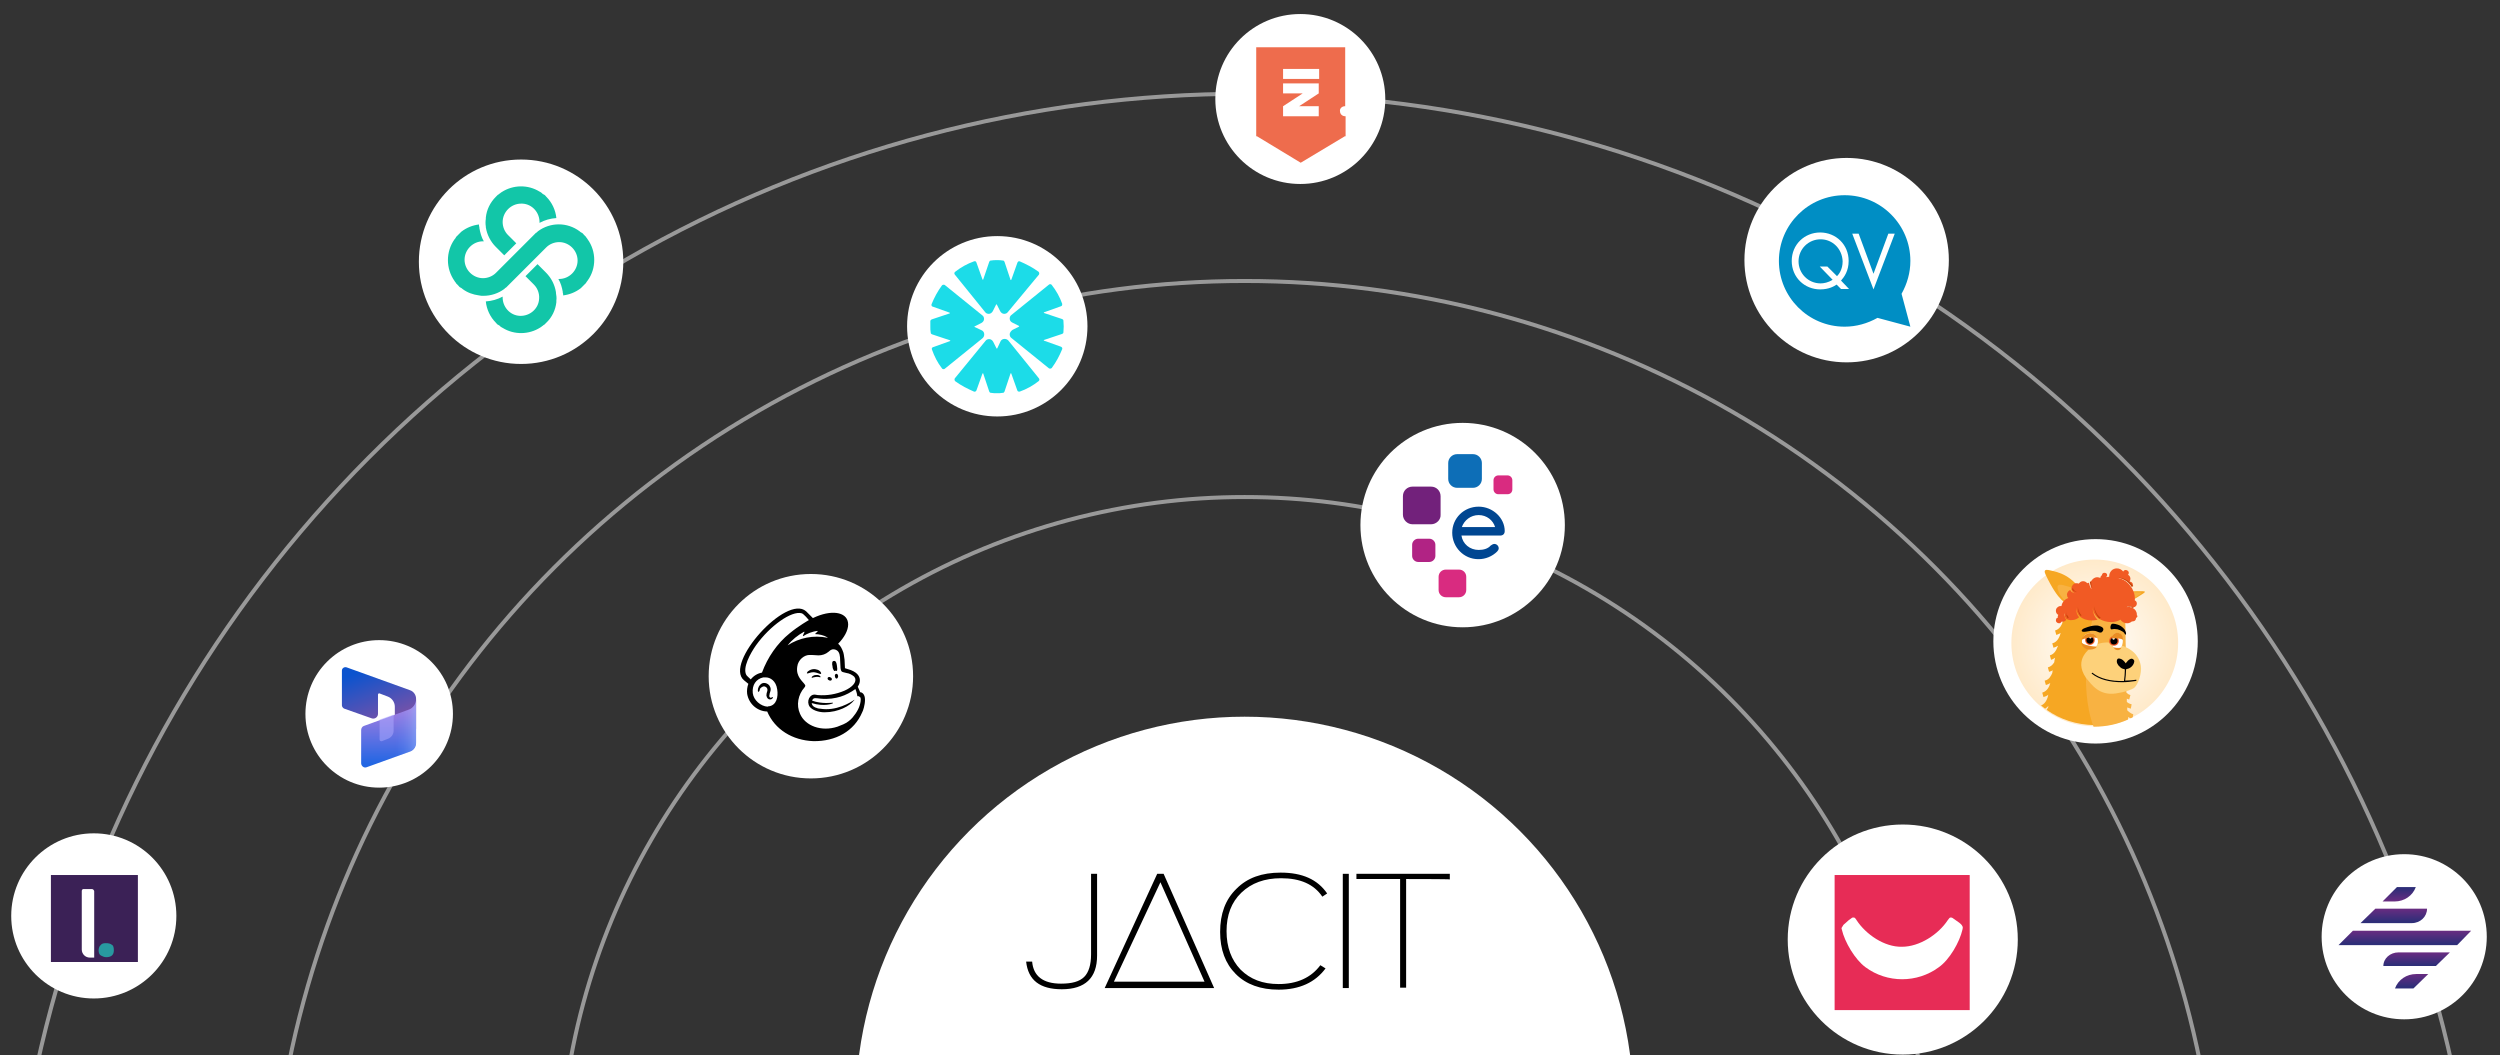 <?xml version="1.0" encoding="utf-8"?>
<!-- Generator: Adobe Illustrator 27.8.0, SVG Export Plug-In . SVG Version: 6.00 Build 0)  -->
<svg version="1.1" xmlns="http://www.w3.org/2000/svg" xmlns:xlink="http://www.w3.org/1999/xlink" x="0px" y="0px"
	 viewBox="0 0 623.7 263.3" style="enable-background:new 0 0 623.7 263.3;" xml:space="preserve">
<rect x="0" y="0" width="623.7" height="263.3" fill="#333333" stroke="none"/>
<style type="text/css">
	.st0{opacity:0.5;fill:none;stroke:#FFFFFF;stroke-miterlimit:10;}
	.st1{fill:#FFFFFF;}
	.st2{fill-rule:evenodd;clip-rule:evenodd;}
	.st3{fill-rule:evenodd;clip-rule:evenodd;fill:#008EC4;}
	.st4{fill:#12C6A8;}
	.st5{fill:#EE6C4D;}
	.st6{fill-rule:evenodd;clip-rule:evenodd;fill:#0D6EB7;}
	.st7{fill-rule:evenodd;clip-rule:evenodd;fill:#72217B;}
	.st8{fill-rule:evenodd;clip-rule:evenodd;fill:#B12384;}
	.st9{fill-rule:evenodd;clip-rule:evenodd;fill:#D92B80;}
	.st10{fill-rule:evenodd;clip-rule:evenodd;fill:#004691;}
	.st11{fill:url(#SVGID_1_);}
	.st12{fill:#F6A723;}
	.st13{fill:#F8B242;}
	.st14{fill:#FDD17A;}
	.st15{fill:#F15A24;}
	.st16{fill:#EA8D23;}
	.st17{fill:#C54409;}
	.st18{fill:#1CDCE8;}
	.st19{fill:url(#SVGID_00000163038672598711826990000006340561232327350689_);}
	.st20{fill:url(#SVGID_00000113327037462548142090000010048494704351260568_);}
	.st21{fill:url(#SVGID_00000053514881771613388640000015289436249131044537_);}
	.st22{fill:url(#SVGID_00000175289767234853720590000011911923543789015708_);}
	.st23{fill:url(#SVGID_00000163031837432701365810000010401126012320527263_);}
	.st24{fill:#3B2156;}
	.st25{fill:#2899A0;}
	.st26{fill:#E72C56;}
	.st27{fill:url(#SVGID_00000057839161685826421560000010578628189744222864_);}
	.st28{fill:url(#SVGID_00000166649749926567694860000003077144798546318001_);}
	.st29{opacity:0.5;fill:url(#SVGID_00000018207787981328051610000000868011835886202288_);enable-background:new    ;}
	.st30{opacity:0.5;fill:#B0ADFF;enable-background:new    ;}
</style>
<g id="Layer_3">
	<circle class="st0" cx="310.5" cy="294.9" r="170.9"/>
	<circle class="st0" cx="310.5" cy="313.3" r="243.2"/>
	<circle class="st0" cx="310.5" cy="331.8" r="308.4"/>
</g>
<g id="Layer_1">
	<g>
		<ellipse class="st1" cx="202.3" cy="168.7" rx="25.5" ry="25.5"/>
	</g>
	<g>
		<ellipse class="st1" cx="364.9" cy="131" rx="25.5" ry="25.5"/>
	</g>
	<g>
		<ellipse class="st1" cx="460.7" cy="64.9" rx="25.5" ry="25.5"/>
	</g>
	<g>
		<ellipse class="st1" cx="599.8" cy="233.7" rx="20.6" ry="20.6"/>
	</g>
	<g>
		<ellipse class="st1" cx="23.4" cy="228.5" rx="20.6" ry="20.6"/>
	</g>
	<g>
		<ellipse class="st1" cx="522.8" cy="160" rx="25.5" ry="25.5"/>
	</g>
	<g>
		<ellipse class="st1" cx="324.4" cy="24.7" rx="21.2" ry="21.2"/>
	</g>
	<g>
		<ellipse class="st1" cx="248.8" cy="81.4" rx="22.5" ry="22.5"/>
	</g>
	<g>
		<ellipse class="st1" cx="130" cy="65.3" rx="25.5" ry="25.5"/>
	</g>
	<g>
		<circle class="st1" cx="310.5" cy="275.8" r="97"/>
	</g>
	<g>
		<path d="M264.9,246.8c-5.5,0-8.4-2.3-8.9-6.9h1.5c0.3,3.6,2.7,5.5,7.2,5.5c2.7,0,4.6-0.5,5.8-1.7c1.1-1.1,1.7-3,1.7-5.6V218h1.5
			v20.4C273.7,244,270.7,246.8,264.9,246.8z"/>
		<path d="M277.4,246.5h-1.8l13.1-28.5h1.6l12.6,28.5h-1.7 M289.5,220.1l-11.6,24.8h22.6L289.5,220.1z"/>
		<path d="M329.9,223.7c-2.1-3.1-5.5-4.6-10.3-4.6c-4.1,0-7.4,1.2-9.9,3.6c-2.5,2.4-3.7,5.6-3.7,9.6c0,4,1.2,7.2,3.5,9.6
			c2.4,2.4,5.5,3.6,9.5,3.6c4.6,0,8.1-1.6,10.4-4.7l1.3,0.8c-2.6,3.5-6.5,5.3-11.7,5.3c-4.5,0-8.1-1.3-10.7-3.9
			c-2.6-2.6-3.9-6.1-3.9-10.5c0-4.5,1.3-8.1,4.1-10.8c2.7-2.7,6.3-4,11-4c5.4,0,9.2,1.7,11.6,5.2L329.9,223.7z"/>
		<path d="M335,246.5V218h1.5v28.5L335,246.5L335,246.5z"/>
		<path d="M350.8,219.3v27.1h-1.5v-27.1h-10.9V218h23.3v1.4C361.7,219.3,350.8,219.3,350.8,219.3z"/>
	</g>
	<g>
		<ellipse class="st1" cx="94.6" cy="178.1" rx="18.4" ry="18.4"/>
	</g>
	<g>
		<ellipse class="st1" cx="474.7" cy="234.4" rx="28.7" ry="28.7"/>
	</g>
	<path class="st2" d="M214.6,172.7c0.5,0,1.2,0.5,1.2,1.9c0,1.3-0.5,2.8-0.7,3.1c-2,4.7-6.6,7.3-12.2,7.2c-5.2-0.2-9.6-2.9-11.5-7.4
		c-1.2,0-2.4-0.5-3.3-1.3c-0.9-0.8-1.5-1.9-1.7-3.1c-0.1-0.8,0-1.7,0.3-2.5l-1.1-0.9c-5-4.2,10.6-21.5,15.5-17.2l1.7,1.7l0.9-0.4
		c4.4-1.8,7.9-0.9,7.9,2c0,1.5-1,3.3-2.5,4.8c0.6,0.5,1,1.3,1.3,2.2c0.2,0.7,0.2,1.4,0.3,1.8l0.1,2.1l0.6,0.2c1.2,0.3,2,0.8,2.4,1.2
		c0.4,0.4,0.6,0.8,0.7,1.3c0.1,0.7-0.1,1.3-0.5,1.9c0,0,0.1,0.3,0.3,0.7L214.6,172.7L214.6,172.7z M214.7,175c0.1-0.8,0-1.1-0.3-1.2
		c-0.2-0.2-0.5-0.1-0.5-0.1s-0.1-0.9-0.5-1.8c-1.1,0.8-2.4,1.5-3.7,1.9c-1.3,0.4-3,0.7-5,0.5c-1.1-0.1-1.8-0.4-2.1,0.5
		c2.5,0.9,5.1,0.5,5.1,0.5c0,0,0.1,0,0.1,0.1c0,0,0,0.1-0.1,0.1c0,0-2,0.9-5.2-0.1c0.1,0.8,0.8,1.1,1.2,1.2c0.4,0.2,0.9,0.2,0.9,0.2
		c4,0.7,7.7-1.6,8.5-2.2c0.1,0,0.1,0,0,0.1l-0.1,0.1c-1,1.3-3.8,2.9-7.3,2.9c-1.6,0-3.1-0.6-3.7-1.4c-0.9-1.3,0-3.2,1.4-3l0.6,0.1
		c2.3,0.2,4.6-0.2,6.7-1.1c2-0.9,2.8-2,2.7-2.8c0-0.3-0.2-0.5-0.3-0.7c-0.6-0.5-1.2-0.8-1.9-0.9c-0.3-0.1-0.5-0.1-0.8-0.2
		c-0.4-0.1-0.6-0.2-0.7-1l-0.1-2c0-0.9-0.1-2.1-0.9-2.5c-0.2-0.1-0.4-0.2-0.6-0.2c-0.2,0-0.3,0-0.4,0c-0.4,0.1-0.7,0.3-1,0.6
		c-0.7,0.6-1.6,0.9-2.5,0.9c-0.5,0-1.1-0.1-1.7-0.1l-0.4,0c-1.4-0.1-3,1.2-3.2,2.9c-0.4,2.5,1.4,3.7,1.9,4.5
		c0.1,0.1,0.1,0.2,0.1,0.3c0,0.1-0.1,0.3-0.2,0.4c-1.6,1.8-2.1,4.4-1.1,6.6c1.3,3,5.3,4.5,9.3,3.2c0.5-0.2,1-0.4,1.5-0.6
		c0.9-0.4,1.7-1,2.3-1.7C213.8,177.7,214.5,176.4,214.7,175z M208.1,167.4c-0.2-0.3-0.4-0.7-0.4-1.1c-0.2-0.8-0.1-1.4,0.3-1.4
		c0.5-0.1,0.7,0.4,0.8,1.2c0.1,0.5,0.1,1,0,1.3C208.6,167.3,208.4,167.3,208.1,167.4L208.1,167.4z M204.2,168
		c-0.3-0.1-0.8-0.3-1.3-0.3c-0.7,0-1.4,0.4-1.5,0.3c-0.1,0-0.1,0-0.1-0.1c0-0.1,0.2-0.4,0.4-0.5c0.7-0.5,1.5-0.6,2.3-0.3
		c0.3,0.1,0.7,0.4,0.8,0.7c0.1,0.1,0.1,0.2,0,0.3C204.7,168.2,204.5,168.1,204.2,168z M203.6,168.4c0.6-0.1,1,0.2,1.1,0.4
		c0,0.1,0,0.1,0,0.1c0,0.1-0.1,0.1-0.4,0c-0.5-0.1-0.9,0-1.4,0.1c0,0-0.2,0.1-0.3,0.1c-0.1,0-0.1,0-0.1-0.1v0c0-0.1,0.1-0.2,0.2-0.3
		C202.9,168.6,203.1,168.4,203.6,168.4L203.6,168.4z M206.8,169.7c-0.3-0.1-0.4-0.4-0.3-0.6c0.1-0.2,0.4-0.3,0.7-0.1
		c0.3,0.1,0.4,0.4,0.3,0.6C207.4,169.8,207.1,169.9,206.8,169.7z M208.7,168.1c0.2,0,0.4,0.3,0.4,0.6c0,0.3-0.2,0.6-0.4,0.6
		c-0.2,0-0.4-0.3-0.4-0.6C208.2,168.4,208.4,168.1,208.7,168.1z M196.5,161C196.4,161.1,196.5,161.1,196.5,161
		c2.9-1.9,6.5-2.6,9.9-1.9c0.1,0,0.1-0.1,0-0.1c-0.8-0.5-2.1-0.8-3-0.8c0,0-0.1,0,0-0.1c0.2-0.2,0.4-0.4,0.6-0.6c0,0,0-0.1,0-0.1
		c-1.3,0.1-2.7,0.7-3.6,1.3c0,0-0.1,0-0.1-0.1c0.1-0.3,0.3-0.7,0.4-0.9c0,0,0-0.1-0.1-0.1C199,158.5,197.6,159.6,196.5,161z
		 M190.1,167.8c1.4-3.8,3.8-7.3,6.9-9.8c2.3-1.9,4.8-3.3,4.8-3.3s-1.3-1.6-1.8-1.7c-2.5-0.7-7.9,3.1-11.4,8c-1.4,2-3.4,5.6-2.4,7.4
		c0.1,0.2,0.8,0.8,1.1,1.1C188,168.6,189,168,190.1,167.8z M191.9,176.2c1.8-0.3,2.3-2.3,2-4.2c-0.3-2.2-1.8-3-2.8-3
		c-0.3,0-0.5,0-0.7,0c-1.8,0.4-2.8,1.9-2.6,3.9c0.2,1.8,2,3.3,3.7,3.4C191.6,176.2,191.8,176.2,191.9,176.2z M192.6,173.9
		c0.1,0,0.2,0,0.2,0c0,0,0,0.1,0,0.2c-0.1,0.2-0.3,0.4-0.7,0.4c-0.4,0-0.8-0.3-0.9-1c0-0.3,0.1-0.8,0.2-1c0.2-0.5,0-1-0.5-1.2
		c-0.2-0.1-0.4-0.1-0.6,0c-0.2,0.1-0.4,0.2-0.6,0.4c-0.1,0.2-0.2,0.4-0.2,0.6c-0.1,0.2-0.2,0.3-0.3,0.3c0,0-0.1,0-0.1-0.1
		c-0.1-0.3,0-1.1,0.5-1.6c0.3-0.4,0.8-0.6,1.3-0.5c0.5,0.1,1,0.4,1.2,0.9c0.4,0.7,0,1.4-0.1,1.8l0,0.1c-0.1,0.3-0.1,0.5,0,0.7
		c0.1,0.1,0.2,0.2,0.4,0.2C192.5,174,192.6,173.9,192.6,173.9z"/>
	<g id="Homepage_00000130621966458805253030000005293827180654480023_">
		
			<g id="Quotevine-Typography-V1_00000011020262650737999970000002850557720577639565_" transform="translate(-72, -86)">
			<g id="Logo_00000129901124484456547010000014836971223908708777_" transform="translate(72, 86.5)">
				<path id="Fill-15_00000162343285207014360720000002694676174902086299_" class="st3" d="M454.2,59.2c-3,0-5.5,2.4-5.5,5.5
					c0,3,2.4,5.5,5.5,5.5c0.8,0,1.9-0.2,3-0.9l-3.2-3.3h1.9l2.4,2.4c0.5-0.5,1.4-1.7,1.4-3.7C459.6,61.6,457.2,59.2,454.2,59.2"/>
				<path id="Fill-17_00000106123998144710515320000007188130693496627073_" class="st3" d="M467.4,71.7l-5.3-13.9h1.6l3.7,10
					l3.7-10h1.6L467.4,71.7z M459.3,71.6l-1.1-1.1c-0.6,0.4-1.9,1.2-4.1,1.2c-3.9,0-7.1-3-7.1-7.1c0-4.1,3.2-7.1,7.1-7.1
					c3.9,0,7.1,3,7.1,7.1c0,2.5-1.1,4-1.9,4.9l2,2.1H459.3z M476.6,64.6c0-9-7.3-16.4-16.4-16.4c-9,0-16.4,7.3-16.4,16.4
					c0,9,7.3,16.4,16.4,16.4c2.9,0,5.7-0.8,8.2-2.2l8.2,2.2l-2.2-8.2C475.8,70.3,476.6,67.5,476.6,64.6L476.6,64.6z"/>
			</g>
		</g>
	</g>
	<path class="st4" d="M134.6,55.6c0.1-2.5-1.8-4.7-4.3-4.8c-0.1,0-0.2,0-0.3,0c-2.5,0-4.6,2.1-4.6,4.6c0,1.2,0.5,2.4,1.3,3.2
		l2.1,2.1l-3,3l-1.8-1.8l-0.3-0.3c-1.3-1.3-2.2-3-2.5-4.9l0-0.2c-0.1-0.6-0.1-1.3,0-1.9c0-0.1,0-0.2,0-0.3c0.2-2,1.1-3.8,2.5-5.2
		c0.2-0.2,0.3-0.3,0.5-0.5c0.1,0,0.1-0.1,0.2-0.1c0.1-0.1,0.2-0.2,0.4-0.3l0.1-0.1c0.1-0.1,0.2-0.1,0.3-0.2c2.8-1.8,6.5-1.9,9.4-0.1
		l0.2,0.1l0,0c0.1,0.1,0.2,0.1,0.3,0.2l0.1,0.1c0.1,0.1,0.2,0.2,0.4,0.3c0.1,0,0.1,0.1,0.2,0.1c0.2,0.1,0.3,0.3,0.5,0.5
		c1.4,1.4,2.3,3.3,2.5,5.3C137.3,54.5,135.9,54.9,134.6,55.6z"/>
	<path class="st4" d="M138.8,75c0,0.1,0,0.2,0,0.4c-0.2,1.9-1.1,3.8-2.5,5.1c-0.2,0.2-0.3,0.3-0.5,0.5c-0.1,0-0.1,0.1-0.2,0.1
		c-0.1,0.1-0.2,0.2-0.4,0.3l-0.1,0.1c-0.1,0.1-0.2,0.1-0.3,0.2c-2.8,1.8-6.5,1.9-9.4,0.1l-0.2-0.1l0,0c-0.1-0.1-0.2-0.1-0.3-0.2
		c-0.1,0-0.1-0.1-0.1-0.1c-0.1-0.1-0.2-0.2-0.4-0.3c-0.1,0-0.1-0.1-0.2-0.1c-0.2-0.1-0.3-0.3-0.5-0.5c-1.4-1.4-2.3-3.3-2.5-5.3
		c1.5-0.1,2.9-0.5,4.2-1.2c-0.1,2.5,1.8,4.7,4.3,4.8c2.5,0.1,4.7-1.8,4.8-4.3c0.1-1.3-0.4-2.6-1.3-3.5l-2.1-2.1l3-3l2.1,2.1
		c1.3,1.3,2.2,3,2.5,4.9l0,0.2C138.8,73.7,138.9,74.3,138.8,75z"/>
	<path class="st4" d="M146.6,70c-0.1,0.1-0.2,0.3-0.3,0.4c0,0.1-0.1,0.1-0.1,0.2c-0.2,0.2-0.3,0.3-0.5,0.5c-0.1,0.1-0.2,0.2-0.3,0.3
		s-0.2,0.2-0.3,0.3c-0.1,0.1-0.1,0.1-0.2,0.2c-1.3,1-2.8,1.6-4.4,1.8c0-0.2,0-0.5-0.1-0.7l0-0.2c-0.2-1.1-0.5-2.2-1.1-3.2
		c0.1,0,0.1,0,0.2,0c2.5,0,4.6-2.1,4.6-4.6s-2.1-4.6-4.6-4.6c-1.2,0-2.4,0.5-3.2,1.3l-2.1,2.1l-3.9,3.9l-1.4,1.4l-1.8,1.8l-0.3,0.3
		c-0.2,0.2-0.3,0.3-0.5,0.5c-0.1,0.1-0.1,0.1-0.2,0.1c-0.1,0.1-0.2,0.2-0.3,0.3c-1.5,1.1-3.3,1.7-5.2,1.7c-0.4,0-0.7,0-1.1-0.1
		c-1.5-0.2-2.9-0.7-4.1-1.6c-0.1-0.1-0.2-0.2-0.4-0.3c-0.1,0-0.1-0.1-0.2-0.1c-0.2-0.1-0.3-0.3-0.5-0.5c-0.2-0.2-0.3-0.3-0.5-0.5
		c0-0.1-0.1-0.1-0.1-0.2c-0.1-0.1-0.2-0.2-0.3-0.4c-2.2-3.1-2.2-7.3,0-10.4c0.1-0.1,0.2-0.2,0.3-0.4c0-0.1,0.1-0.1,0.1-0.2
		c0.2-0.2,0.3-0.3,0.5-0.5c0.1-0.1,0.2-0.2,0.3-0.3c0.1-0.1,0.2-0.2,0.3-0.3c0.1-0.1,0.1-0.1,0.2-0.2c1.3-1,2.8-1.6,4.4-1.8
		c0,0.2,0,0.5,0.1,0.7l0,0.2c0.2,1.1,0.5,2.3,1.1,3.3c-0.1,0-0.2,0-0.2,0c-2.5,0-4.6,2.1-4.6,4.6c0,2.5,2.1,4.6,4.6,4.6
		c1.2,0,2.4-0.5,3.2-1.3l2.1-2.1l4.4-4.4l0.9-0.9l1.8-1.8l0.3-0.3c0.2-0.2,0.3-0.3,0.5-0.5c0.1,0,0.1-0.1,0.2-0.1
		c0.1-0.1,0.2-0.2,0.3-0.3c3.1-2.3,7.3-2.3,10.4,0c0.1,0.1,0.2,0.2,0.4,0.3c0.1,0,0.1,0.1,0.2,0.1c0.2,0.1,0.3,0.3,0.5,0.5
		c0.2,0.2,0.3,0.3,0.5,0.5c0,0.1,0.1,0.1,0.1,0.2c0.1,0.1,0.2,0.2,0.3,0.4C148.8,62.7,148.8,67,146.6,70z"/>
	<path id="Path_770_00000021084368564315441590000014846089379054719894_" class="st5" d="M335.5,26.5c0.1,0,0.1,0,0.1,0V11.8h-22.2
		V34h0.2l10.9,6.6l11-6.6h0.2V29c-0.1,0-0.1,0-0.1,0c-0.7,0-1.3-0.5-1.3-1.3C334.2,27.1,334.8,26.5,335.5,26.5L335.5,26.5z
		 M329,26.5V29h-8.9v-2.5l4.9-3.2h-4.9v-2.5h8.9v2.5l0,0l-4.9,3.2L329,26.5L329,26.5z M329.1,19.7h-9v-2.5h9V19.7z"/>
	<g>
		<path class="st6" d="M367.5,121.7h-4c-1.2,0-2.2-1-2.2-2.2l0,0v-4c0-1.2,1-2.2,2.2-2.2l0,0h4c1.2,0,2.2,1,2.2,2.2v4
			C369.7,120.7,368.7,121.7,367.5,121.7L367.5,121.7"/>
		<path class="st7" d="M357,130.8h-4.6c-1.3,0-2.4-1.1-2.4-2.4l0,0v-4.6c0-1.4,1.1-2.4,2.4-2.4h4.6c1.4,0,2.4,1.1,2.4,2.4v4.6
			C359.5,129.6,358.4,130.8,357,130.8L357,130.8"/>
		<path class="st8" d="M356.6,140.2h-2.8c-0.8,0-1.5-0.7-1.5-1.5l0,0v-2.8c0-0.8,0.7-1.5,1.5-1.5l0,0h2.8c0.8,0,1.5,0.7,1.5,1.5l0,0
			v2.8C358.1,139.5,357.4,140.2,356.6,140.2L356.6,140.2"/>
		<path class="st9" d="M364,149h-3.3c-1,0-1.8-0.8-1.8-1.8l0,0v-3.3c0-1,0.8-1.8,1.8-1.8l0,0h3.3c1,0,1.8,0.8,1.8,1.8l0,0v3.3
			C365.8,148.2,365,149,364,149L364,149 M376.1,123.3h-2.3c-0.7,0-1.2-0.6-1.2-1.2v-2.3c0-0.7,0.6-1.2,1.2-1.2h2.3
			c0.7,0,1.2,0.6,1.2,1.2v2.3C377.3,122.8,376.8,123.3,376.1,123.3"/>
		<path class="st10" d="M368.9,128.5c2,0,3.6,1.3,4.1,3h-8.3C365.3,129.8,366.9,128.5,368.9,128.5 M375.4,132.5c0-3.3-3-6.1-6.5-6.1
			c-3.7,0-6.6,2.9-6.6,6.5c0,3.6,2.9,6.6,6.5,6.6c0,0,0,0,0.1,0c1.7,0,3.4-0.7,4.6-1.9c0.2-0.2,0.4-0.5,0.4-0.8
			c0-0.6-0.5-1.1-1.1-1.1c-0.3,0-0.6,0.2-0.9,0.4c-0.7,0.8-1.8,1.1-3,1.1c-2.2,0-4-1.5-4.3-3.6h9.8c0,0,0,0,0,0h0h0c0,0,0.1,0,0.1,0
			C375.1,133.5,375.4,133.1,375.4,132.5"/>
	</g>
	
		<radialGradient id="SVGID_1_" cx="-583.448" cy="38.938" r="0.178" gradientTransform="matrix(116.689 0 0 116.689 68604.578 -4383.3)" gradientUnits="userSpaceOnUse">
		<stop  offset="0" style="stop-color:#FFFFFF"/>
		<stop  offset="1" style="stop-color:#FFEACA"/>
	</radialGradient>
	<path class="st11" d="M522.6,181.2c11.5,0,20.8-9.3,20.8-20.8s-9.3-20.8-20.8-20.8c-11.5,0-20.8,9.3-20.8,20.8
		C501.8,171.9,511.1,181.2,522.6,181.2z"/>
	<path class="st12" d="M516.4,150.9c-0.9-0.3-2.8-0.7-6-7.4c-0.3-0.7-0.8-1.7,1.1-1.2c1.8,0.4,5.6,1.1,8.3,6.1
		C518.8,149.7,516.4,150.9,516.4,150.9z"/>
	<path class="st13" d="M515.8,150.6c-0.9-0.9-1.8-1.9-2.2-2.9c-0.4-1.1-0.7-2.2,1.2-1.7s3.5,1,4,1.5c0.5,0.6,0.5,1.9,0.4,2
		S515.8,150.6,515.8,150.6z"/>
	<path class="st12" d="M528.5,148c1.4-0.2,3.6-0.6,5.6-0.5c0.6,0,1.7-0.1,0.4,0.7c-1.3,0.8-3.3,2.2-4.5,2.3
		C528.8,150.6,528.5,148,528.5,148z"/>
	<path class="st13" d="M528.8,148.2c1.1-0.2,2.9-0.5,4.6-0.4c0.5,0,1.4-0.1,0.3,0.6c-1,0.7-2.6,1.8-3.7,1.9
		C529,150.4,528.8,148.2,528.8,148.2z"/>
	<path class="st12" d="M523.3,149.6c0.3,0,0.6,0.1,0.9,0.1c-2.2-0.2-4.3-0.3-4.6-0.2c-0.8,0.2-3.9,0.8-3.9,0.8s-0.4,1.8-0.9,4.2
		c-0.1,0.2-0.2,0.7-0.4,1.2c-0.4,0.9-1,1.4-1.7,1.6l0.3,1.1c0.4-0.1,0.7-0.3,1.1-0.5c-0.2,0.7-0.7,2.3-2.1,2.6l0.3,1.1
		c0.4-0.1,0.8-0.3,1.1-0.5c0,0.1,0,0.2-0.1,0.3c-0.3,0.8-0.8,1.8-1.9,2.1l0.3,1.1c0.4-0.1,0.7-0.3,1-0.5c-0.1,0.4-0.2,0.8-0.2,1.1
		c-0.4,0.7-0.9,1.1-1.6,1.3l0.3,1.1c0.3-0.1,0.7-0.2,0.9-0.4c0,0.2-0.1,0.5-0.1,0.7c-0.3,0.7-0.8,1.7-1.9,1.9l0.3,1.1
		c0.4-0.1,0.8-0.3,1.1-0.5c-0.2,0.8-0.7,2-2,2.4l0.3,1.1c0.4-0.1,0.9-0.3,1.2-0.6c-0.1,0.6-0.5,2.2-1.8,2.7c0.3,0.3,0.7,0.5,1,0.8
		c0.3-0.2,0.6-0.4,0.8-0.7c0,0.1,0,0.2,0,0.3c-0.1,0.2-0.2,0.4-0.4,0.7c3.4,2.4,7.4,3.7,11.9,3.8C518.7,171,521.5,156.4,523.3,149.6
		z"/>
	<path class="st13" d="M530.7,177.2c0-0.2,0-0.4,0-0.7c0.3,0.1,0.6,0.2,0.9,0.3l0.2-1.1c-0.5-0.1-0.9-0.3-1.2-0.6c0-0.3,0-0.5,0-0.8
		c0.2,0.1,0.4,0.2,0.6,0.2l0.3-1.1c-0.4-0.1-0.7-0.3-1-0.6c-0.1-2-0.2-3.7-0.2-4.6c0-0.1,0-0.2,0-0.3c-0.1-3.7,0.1-6.8,0-7.8
		c0-1.1-0.1-7.1-0.2-8.5c-0.1-0.9-3.2-1.4-6.1-1.7c-0.3,0-0.6-0.1-0.9-0.1c-1.8,6.8-4.6,21.4-0.8,31.5c0,0,0,0,0.1,0
		c3,0,5.9-0.6,8.5-1.8c0-0.2,0-0.4,0-0.6c0.2,0.1,0.4,0.2,0.7,0.3c0.2-0.1,0.4-0.2,0.5-0.3l0.1-0.7
		C531.6,178,531.1,177.6,530.7,177.2z"/>
	<path class="st14" d="M531.5,162.1c0,0-5-3.4-9.3-0.9c-0.7,0.5-5,3.2-1.8,7.9c1.5,1.8,3.3,4.5,7.5,3.9c2.6-0.4,3.9-1,4.4-1.3
		c1.1-0.7,2.1-3.8,1.8-5.6C533.8,164.4,532.9,163,531.5,162.1z"/>
	<path d="M533,169.7c0-0.1-0.1-0.2-0.2-0.1c-0.9,0.1-1.8,0.2-2.6,0.2c0,0,0-0.1,0-0.1c0.1-0.8,0.2-1.7,0.2-2.5c0-0.1,0-0.3,0.2-0.3
		c0.8-0.1,1.6-0.8,1.8-1.6c0.1-0.3,0.1-0.6-0.2-0.8c-0.2-0.2-0.5-0.2-0.7-0.1c-0.5,0.2-0.8,0.6-1.2,1.1c-0.1-0.1-0.1-0.2-0.1-0.2
		c-0.4-0.5-0.8-0.9-1.4-1c-0.5-0.1-0.7,0.2-0.7,0.7c0,0.4,0.2,0.7,0.4,1c0.4,0.4,0.7,0.8,1.3,0.9c0.3,0,0.3,0.1,0.3,0.4
		c0,0.8-0.1,1.7-0.2,2.5c0,0,0,0.1,0,0.1c-3.3,0.1-6-0.6-7.8-2l0,0c-0.1-0.1-0.2-0.1-0.2,0c-0.1,0.1-0.1,0.2,0,0.2l0,0
		c1.8,1.4,4.3,2.1,7.5,2.1c1.1,0,2.2-0.1,3.4-0.3C533,169.9,533,169.8,533,169.7z"/>
	<path d="M523.5,156.1c0,0-1.2-0.3-3.4,0.6c-0.9,0.3-1.2,1.1,0.2,0.9c1.1-0.2,1.6-0.3,2.4-0.2c0.6,0.1,0.9,0.5,1.5,0.4
		C524.5,157.7,525.6,156.6,523.5,156.1z"/>
	<path d="M528.5,155.9c0,0-1.3-0.5-1.7-0.2c-0.4,0.4-0.4,1.5,0.1,1.3c0.9-0.2,1.8,0,2.7,0.6c0.6,0.4,0.5,0.9,0.7,0.7
		c0.2-0.1,0.1-0.6-0.1-0.9C530.2,157.1,529.4,156.2,528.5,155.9z"/>
	<path class="st1" d="M521.4,162c1.1,0,2-0.9,2-2s-0.9-2-2-2s-2,0.9-2,2S520.3,162,521.4,162z"/>
	<path class="st15" d="M521.4,160.9c0.6,0,1.2-0.5,1.2-1.2s-0.5-1.2-1.2-1.2s-1.2,0.5-1.2,1.2S520.8,160.9,521.4,160.9z"/>
	<path d="M521.4,160.6c0.5,0,0.9-0.4,0.9-0.9s-0.4-0.9-0.9-0.9s-0.9,0.4-0.9,0.9S520.9,160.6,521.4,160.6z"/>
	<path class="st16" d="M519.4,160.9c0,0,0.8,1.9,3.2,0.9c0.3-0.1,0.7-0.5,0.2-0.5c-0.5,0-2.1-0.2-3.1-0.7
		C519.4,160.4,519,160,519.4,160.9z"/>
	<path class="st1" d="M521.5,159.3c0.1,0,0.3-0.1,0.3-0.3c0-0.1-0.1-0.3-0.3-0.3s-0.3,0.1-0.3,0.3
		C521.2,159.2,521.4,159.3,521.5,159.3z"/>
	<path class="st16" d="M522.9,158.6c0,0-1.4-1.6-3.3,0.3c-0.2,0.2-0.5,0.8,0,0.6c0.5-0.2,2-0.7,3.2-0.4
		C523.1,159.1,523.5,159.3,522.9,158.6z"/>
	<path class="st1" d="M529.6,159.9c0,1.2-0.6,2.1-1.4,2.1c-0.7,0-1.4-0.9-1.4-2.1s0.6-2,1.4-2C529,157.9,529.6,158.8,529.6,159.9z"
		/>
	<g>
		<path class="st15" d="M527.4,161.1c0.7,0,1.2-0.5,1.2-1.2s-0.5-1.2-1.2-1.2s-1.2,0.5-1.2,1.2C526.1,160.6,526.7,161.1,527.4,161.1
			z"/>
		<path d="M527.4,160.8c0.5,0,0.9-0.4,0.9-0.9s-0.4-0.9-0.9-0.9c-0.5,0-0.9,0.4-0.9,0.9S526.8,160.8,527.4,160.8z"/>
	</g>
	<path class="st1" d="M527.3,159.6c0.1,0,0.3-0.1,0.3-0.3s-0.1-0.3-0.3-0.3c-0.1,0-0.3,0.1-0.3,0.3S527.2,159.6,527.3,159.6z"/>
	<path class="st16" d="M528.5,157.9c-0.9-0.2-1.6,0.5-1.7,1.4c0,0,0,0,0,0c0.7-0.1,2.3-0.1,2.8,0.3c0,0,0.1,0,0.1,0
		C529.6,158.8,529.4,158.1,528.5,157.9z"/>
	<path class="st16" d="M527.3,161.5c0.3,0.1,1.1,0.2,1.8,0.1c0.1,0,0.1,0.1,0.1,0.1c-0.2,0.3-0.5,0.5-0.8,0.5
		c-0.6,0-0.9-0.3-1.1-0.6C527.2,161.6,527.3,161.5,527.3,161.5z"/>
	<path class="st15" d="M533.1,153.5c0-0.1,0-0.1,0-0.2c0-0.7-0.4-1.3-1-1.6c-0.1-0.1-0.3-0.2-0.5-0.2c-0.1,0-0.2,0-0.2-0.1
		c-0.1,0-0.1,0-0.2,0h0c-0.2,0-0.4,0-0.6,0.1c0,0,0.1-0.1,0.1-0.1c0.1-0.1,0.3-0.1,0.4-0.1h0c0.1,0,0.1,0,0.2,0c0.1,0,0.2,0,0.2,0
		c0.2,0,0.4,0.1,0.6,0.2c0,0,0,0,0.1,0c0.5,0,0.9-0.4,0.9-0.9c0-0.4-0.2-0.7-0.5-0.8c0-0.2,0-0.4,0-0.6c0-0.7-0.2-1.4-0.5-2
		c-0.1-0.2-0.2-0.5-0.4-0.7c0,0,0.1,0,0.1,0c0,0,0,0-0.1,0c-0.9-1.4-2-2-3.2-2.3c0.1,0,0.2,0,0.2,0c1.4,0.3,2.5,1,3.3,2
		c0.1-0.1,0.1-0.3,0.1-0.4c0-0.4-0.4-0.7-0.8-0.7c0,0,0,0,0,0c0.1-0.2,0.2-0.4,0.2-0.7c0-0.4-0.2-0.8-0.6-1c0.1-0.1,0.2-0.3,0.2-0.5
		c0-0.4-0.4-0.7-0.8-0.7c-0.3,0-0.5,0.2-0.6,0.4c-0.4-0.5-0.9-0.8-1.6-0.8c-1.1,0-1.9,0.9-1.9,2c0,0,0,0.1,0,0.1
		c-0.2,0-0.5,0-0.7,0.1v0c0-0.1,0-0.1,0-0.1c0.1-0.1,0.2-0.3,0.2-0.4c0-0.4-0.3-0.6-0.7-0.6c-0.3,0-0.6,0.2-0.6,0.6
		c-0.2,0.1-0.4,0.4-0.4,0.6c0,0,0,0.1,0,0.1c-0.2-0.1-0.5-0.2-0.8-0.2c-0.5,0-1,0.3-1.3,0.7c-0.2,0.2-0.3,0.4-0.4,0.7c0,0,0,0,0,0.1
		c0,0,0,0,0,0c0,0.5,0.1,1,0.3,1.5c-0.1-0.1-0.1-0.2-0.2-0.3c-0.2-0.4-0.3-0.7-0.4-1.1c0,0,0,0,0-0.1c0,0,0-0.1,0-0.1
		c-0.2,0-0.3,0-0.5,0.1c-0.2-0.3-0.6-0.5-1-0.5c-0.3,0-0.6,0.1-0.8,0.3c-0.1,0.1-0.2,0.2-0.3,0.3c-0.2-0.1-0.4-0.1-0.6-0.1
		c-0.6,0-1.1,0.5-1.2,1.1c0,0.1,0,0.2,0,0.3c0,0.1,0,0.2,0,0.2c0.1,0.2,0.1,0.3,0.2,0.4c0.1,0.1,0.1,0.1,0.2,0.2
		c0,0,0.1,0.1,0.1,0.1c0,0,0,0,0,0c0.1,0.1,0.3,0.2,0.5,0.2c0,0-0.1,0-0.1,0c-0.1,0-0.3-0.1-0.4-0.1h0c-0.1,0-0.1-0.1-0.2-0.1
		c-0.1,0-0.1-0.1-0.2-0.1c-0.2-0.1-0.3-0.3-0.4-0.5c-0.4,0.1-0.7,0.5-0.8,0.9c0,0.1-0.1,0.2,0,0.4c0,0.3,0.1,0.5,0.3,0.7
		c-0.9,0.3-1.6,1.1-1.7,2c0,0-0.1,0-0.1,0c-0.1,0-0.1,0-0.2,0c-0.3,0-0.6,0.2-0.8,0.4c-0.2,0.2-0.3,0.5-0.3,0.8c0,0.4,0.2,0.8,0.6,1
		c-0.1,0.2-0.2,0.4-0.1,0.6c0,0,0,0,0,0.1c0,0-0.1,0-0.1,0c-0.1,0-0.1,0.1-0.2,0.1c-0.1,0.1-0.2,0.4-0.2,0.6c0,0.4,0.4,0.7,0.8,0.7
		c0.3,0,0.5-0.2,0.6-0.4c0.1,0,0.2,0,0.3,0c0.4,0,0.7-0.2,0.9-0.5c-0.2-0.2-0.3-0.4-0.4-0.7c0-0.1,0-0.2-0.1-0.2c0-0.1,0-0.1,0-0.2
		v0c0-0.1,0-0.3,0.1-0.5c0-0.1,0-0.1,0-0.1c0,0.2,0,0.4,0,0.6v0c0,0.1,0,0.1,0,0.2c0,0.1,0.1,0.2,0.1,0.2c0.1,0.2,0.2,0.3,0.3,0.5
		c0.4,0.2,0.9,0.4,1.4,0.3c0.7,0,1.3-0.3,1.8-0.7c-0.5-0.6-0.8-1.4-0.7-2.3c0-0.1,0-0.1,0-0.1c0,0.9,0.4,1.7,0.9,2.2
		c0.8,0.7,1.9,1,3,1c0.5,0,0.9-0.1,1.4-0.2c-0.8-0.7-1.2-1.8-1.2-2.9c0-0.1,0-0.1,0-0.2c0,1.2,0.7,2.3,1.6,2.9
		c0.9,0.5,1.9,0.8,3,0.8c0.8,0,1.6-0.2,2.3-0.6c0.4,0.6,1,0.9,1.7,0.9c0.4,0,0.9-0.2,1.2-0.5c0.1,0,0.2,0.1,0.3,0
		c0.4,0,0.7-0.4,0.7-0.8C533.4,153.8,533.3,153.6,533.1,153.5z"/>
	<path class="st17" d="M515.5,153.4c0-0.1,0-0.1,0-0.2v0c0-0.2-0.1-0.4,0-0.6c0,0.1,0,0.1,0,0.1c0,0.2-0.1,0.3-0.1,0.5v0
		c0,0.1,0,0.2,0,0.2c0,0.1,0,0.2,0.1,0.2c0.1,0.2,0.2,0.5,0.4,0.7c0.1-0.1,0.1-0.2,0.2-0.3c-0.1-0.1-0.2-0.3-0.3-0.5
		C515.6,153.6,515.5,153.5,515.5,153.4z"/>
	<path class="st17" d="M518.4,151.4c-0.1,0.9,0.2,1.7,0.7,2.3c0.1-0.1,0.1-0.1,0.2-0.2c-0.6-0.6-0.9-1.4-0.9-2.2
		C518.4,151.4,518.4,151.4,518.4,151.4z"/>
	<path class="st17" d="M522.5,151.2c0,0.1,0,0.1,0,0.2c0,1.1,0.5,2.2,1.2,2.9c0.1-0.1,0.3-0.1,0.4-0.2
		C523.2,153.5,522.6,152.4,522.5,151.2z"/>
	<path class="st17" d="M521.4,145.3c0.1,0.4,0.2,0.7,0.4,1.1c0.1,0.1,0.1,0.2,0.2,0.3c-0.2-0.5-0.3-1-0.3-1.5c0,0,0,0,0,0
		c0,0,0,0,0-0.1c-0.1,0-0.2,0-0.3,0C521.4,145.1,521.4,145.2,521.4,145.3C521.4,145.3,521.4,145.3,521.4,145.3z"/>
	<path class="st17" d="M517.3,147.4c0.1,0.1,0.1,0.1,0.2,0.1s0.1,0.1,0.2,0.1h0c0.1,0.1,0.2,0.1,0.4,0.1c0,0,0.1,0,0.1,0
		c-0.2,0-0.3-0.1-0.5-0.2c0,0,0,0,0,0c0,0-0.1-0.1-0.1-0.1c-0.1-0.1-0.1-0.1-0.2-0.2c-0.1-0.1-0.2-0.3-0.2-0.4c-0.1,0-0.2,0-0.3,0.1
		C517,147.1,517.1,147.2,517.3,147.4z"/>
	<path class="st17" d="M531.4,151.3c-0.1,0-0.1,0-0.2,0h0c-0.1,0-0.3,0.1-0.4,0.1c0,0-0.1,0-0.1,0.1c0.2-0.1,0.4-0.1,0.6-0.1h0
		c0.1,0,0.1,0,0.2,0c0.1,0,0.2,0,0.2,0.1c0.2,0.1,0.3,0.1,0.5,0.2c0-0.1,0.1-0.2,0.1-0.2c-0.2-0.1-0.4-0.1-0.6-0.2
		C531.6,151.3,531.5,151.3,531.4,151.3z"/>
	<path class="st17" d="M528.8,144.1c-0.1,0-0.2,0-0.2,0c1.2,0.3,2.3,0.9,3.2,2.3c0,0,0.1,0,0.1,0c0.1-0.1,0.2-0.1,0.3-0.2
		C531.4,145.1,530.2,144.3,528.8,144.1z"/>
	<path class="st18" d="M251.9,83.4c0,0.3,0.1,0.7,0.4,0.9l9.4,7.6c0.2,0.1,0.5,0.1,0.7-0.1l0,0c1.1-1.5,1.9-3,2.6-4.7
		c0.1-0.3-0.1-0.5-0.3-0.6l-4.2-1.5c-0.1,0-0.1-0.1-0.1-0.1c0-0.1,0.1-0.1,0.1-0.1l4.5-1.5c0.2-0.1,0.3-0.2,0.3-0.4
		c0.1-1,0.1-1.9,0-2.9c0-0.2-0.1-0.3-0.3-0.4l-4.5-1.5c-0.1,0-0.1-0.1-0.1-0.1s0.1-0.1,0.1-0.1l4.2-1.5c0.3-0.1,0.3-0.3,0.3-0.6
		c-0.6-1.7-1.5-3.3-2.6-4.7c-0.1-0.2-0.5-0.3-0.7-0.1l0,0l-9.4,7.6c-0.3,0.2-0.4,0.6-0.4,0.9c0,0.5,0.3,0.8,0.7,1l1.6,0.8
		c0.1,0.1,0.1,0.1,0,0.2l-1.6,0.8C252.2,82.6,251.9,83,251.9,83.4L251.9,83.4z"/>
	<path class="st18" d="M238.2,94.4c-0.1,0.2-0.1,0.5,0.1,0.7l0,0c1.5,1.1,3.1,1.9,4.7,2.6c0.3,0.1,0.5-0.1,0.6-0.3l0,0l1.5-4.2
		c0.1-0.1,0.2-0.1,0.2,0l1.5,4.5c0.1,0.2,0.2,0.3,0.4,0.3c0.5,0.1,1,0.1,1.5,0.1c0.5,0,1,0,1.5-0.1c0.2,0,0.3-0.1,0.4-0.3l1.5-4.5
		c0-0.1,0.2-0.1,0.2,0l1.5,4.2c0.1,0.3,0.3,0.3,0.6,0.3l0,0c1.7-0.6,3.3-1.5,4.7-2.6c0.2-0.1,0.3-0.5,0.1-0.7l0,0l-7.6-9.4
		c-0.4-0.5-1.2-0.6-1.7-0.2c-0.1,0.1-0.3,0.3-0.3,0.4l-0.8,1.7c-0.1,0.1-0.1,0.1-0.2,0l-0.8-1.6c-0.2-0.4-0.6-0.7-1-0.7
		c-0.3,0-0.7,0.1-0.9,0.4L238.2,94.4L238.2,94.4z"/>
	<path class="st18" d="M232.1,81.5c0,0.5,0,1,0.1,1.5c0,0.2,0.1,0.3,0.3,0.4l4.5,1.5c0.1,0,0.1,0.2,0,0.2l-4.2,1.5
		c-0.3,0.1-0.4,0.3-0.3,0.6l0,0c0.6,1.7,1.4,3.3,2.5,4.7c0.1,0.2,0.5,0.3,0.7,0.1l9.4-7.6c0.5-0.4,0.6-1.2,0.2-1.7
		c-0.1-0.1-0.3-0.3-0.4-0.3l-1.7-0.8c-0.1,0-0.1-0.1-0.1-0.1s0-0.1,0.1-0.1l1.6-0.8c0.4-0.2,0.7-0.6,0.7-1c0-0.3-0.1-0.7-0.4-0.9
		l-9.4-7.6c-0.2-0.1-0.5-0.1-0.7,0.1l0,0c-1.1,1.5-1.9,3-2.6,4.7c-0.1,0.3,0.1,0.6,0.3,0.6l0,0l4.2,1.5c0.1,0.1,0.1,0.2,0,0.2
		l-4.5,1.5c-0.1,0.1-0.3,0.2-0.3,0.4C232.1,80.5,232.1,81,232.1,81.5L232.1,81.5z"/>
	<path class="st18" d="M253.8,65.6l-1.5,4.2c-0.1,0.1-0.2,0.1-0.2,0l-1.5-4.5c-0.1-0.2-0.2-0.3-0.4-0.3c-0.5-0.1-1-0.1-1.5-0.1
		s-1,0-1.5,0.1c-0.2,0-0.3,0.1-0.4,0.3l-1.5,4.4c0,0.1-0.2,0.1-0.2,0l-1.5-4.2c-0.1-0.3-0.3-0.4-0.6-0.3l0,0
		c-1.7,0.6-3.3,1.5-4.7,2.6c-0.2,0.1-0.3,0.5-0.1,0.7l0,0l7.6,9.4c0.2,0.3,0.6,0.4,0.9,0.4c0.4,0,0.8-0.3,1-0.7l0.8-1.6
		c0.1-0.1,0.1-0.1,0.2,0l0.8,1.6c0.2,0.4,0.6,0.7,1,0.7c0.3,0,0.7-0.1,0.9-0.4l7.8-9.4c0.1-0.2,0.1-0.5-0.1-0.7l0,0
		c-1.5-1.1-3.1-1.9-4.7-2.6C254.1,65.1,253.9,65.3,253.8,65.6L253.8,65.6z"/>
	
		<linearGradient id="SVGID_00000129174088275964941810000003965133638318791345_" gradientUnits="userSpaceOnUse" x1="602.886" y1="-100.426" x2="602.886" y2="-97.002" gradientTransform="matrix(1 0 0 -1 0 140.667)">
		<stop  offset="0" style="stop-color:#2E2E78"/>
		<stop  offset="0.109" style="stop-color:#2E2E78"/>
		<stop  offset="1" style="stop-color:#692C81"/>
	</linearGradient>
	<path style="fill:url(#SVGID_00000129174088275964941810000003965133638318791345_);" d="M594.6,241c0-1.9,1.7-3.4,3.8-3.4h12.8
		l-3.5,3.4L594.6,241z"/>
	
		<linearGradient id="SVGID_00000113352878440286919840000007124461141435312545_" gradientUnits="userSpaceOnUse" x1="601.68" y1="-105.904" x2="601.68" y2="-102.261" gradientTransform="matrix(1 0 0 -1 0 140.667)">
		<stop  offset="0" style="stop-color:#2E2E78"/>
		<stop  offset="0.109" style="stop-color:#2E2E78"/>
		<stop  offset="1" style="stop-color:#692C81"/>
	</linearGradient>
	<path style="fill:url(#SVGID_00000113352878440286919840000007124461141435312545_);" d="M597.5,246.6c0.8-2.2,2.9-3.6,5.3-3.6h3
		l-3.7,3.6H597.5z"/>
	
		<linearGradient id="SVGID_00000098215903775053088100000017176446694231631017_" gradientUnits="userSpaceOnUse" x1="599.982" y1="-95.139" x2="599.982" y2="-91.524" gradientTransform="matrix(1 0 0 -1 0 140.667)">
		<stop  offset="0" style="stop-color:#2E2E78"/>
		<stop  offset="0.109" style="stop-color:#2E2E78"/>
		<stop  offset="1" style="stop-color:#692C81"/>
	</linearGradient>
	<polygon style="fill:url(#SVGID_00000098215903775053088100000017176446694231631017_);" points="583.4,235.8 587,232.2 
		616.5,232.2 613,235.8 	"/>
	
		<linearGradient id="SVGID_00000078730964757264498060000001184590868914110124_" gradientUnits="userSpaceOnUse" x1="597.188" y1="-89.661" x2="597.188" y2="-86.018" gradientTransform="matrix(1 0 0 -1 0 140.667)">
		<stop  offset="0" style="stop-color:#2E2E78"/>
		<stop  offset="0.109" style="stop-color:#2E2E78"/>
		<stop  offset="1" style="stop-color:#692C81"/>
	</linearGradient>
	<path style="fill:url(#SVGID_00000078730964757264498060000001184590868914110124_);" d="M605.5,226.7c0,2-1.7,3.6-3.8,3.6h-12.8
		l3.7-3.6H605.5z"/>
	
		<linearGradient id="SVGID_00000161599379043977613230000009353587292826015140_" gradientUnits="userSpaceOnUse" x1="598.503" y1="893.261" x2="598.503" y2="896.904" gradientTransform="matrix(1 0 0 1 0 -672)">
		<stop  offset="0" style="stop-color:#2E2E78"/>
		<stop  offset="0.109" style="stop-color:#2E2E78"/>
		<stop  offset="1" style="stop-color:#692C81"/>
	</linearGradient>
	<path style="fill:url(#SVGID_00000161599379043977613230000009353587292826015140_);" d="M602.7,221.3c-0.8,2.2-2.9,3.6-5.3,3.6h-3
		l3.6-3.6H602.7z"/>
	<g id="Layer_2_00000118391828499833527910000013683558831448086177_">
		<rect x="12.7" y="218.3" class="st24" width="21.7" height="21.7"/>
	</g>
	<g id="Layer_1_00000058552480136539096280000010649810091282002569_">
		<path class="st1" d="M22.9,221.8h-2.1c-0.2,0-0.4,0.2-0.4,0.5v14.6c0,1.1,0.9,2,2,2h0.6h0.5v-0.5v-16.1
			C23.4,222,23.2,221.8,22.9,221.8z"/>
		<path class="st25" d="M26.4,235.3c-0.6,0-1,0.1-1.3,0.5c-0.3,0.2-0.5,0.8-0.5,1.3c0,0.6,0.2,1.1,0.6,1.3s0.8,0.4,1.3,0.4
			c1.3,0,1.9-0.6,1.9-1.7c0-0.7-0.1-1.2-0.5-1.4C27.5,235.4,27.1,235.3,26.4,235.3z"/>
	</g>
	<g id="Layer_2_00000091712800785802227610000012218053241287039644_">
		<rect x="457.7" y="218.3" class="st26" width="33.7" height="33.7"/>
	</g>
	<g id="Layer_1_00000053541856584963237080000013961685542455278480_">
		<path class="st1" d="M462,229c0.1-0.1,0.3-0.1,0.5-0.1c0.2,0,0.4,0.2,0.7,0.7c2.3,3.5,6.9,6.7,11.3,6.6c4.4,0,9.1-3.1,11.4-6.6
			c0.3-0.4,0.5-0.7,0.7-0.7s0.3,0,0.5,0.1c0.6,0.4,1.1,0.8,1.7,1.2c0.3,0.2,0.6,0.5,0.8,0.9c0.1,0.2,0.1,0.5,0,0.8
			c-0.7,3.1-3.2,7.5-5.9,9.4c-5.4,4-12.9,4-18.3,0c-2.6-1.9-5.2-6.3-5.9-9.4c-0.1-0.2-0.1-0.4,0-0.5c0-0.1,0.1-0.2,0.2-0.3
			c0.1-0.3,0.4-0.6,0.7-0.8C460.9,229.8,461.4,229.4,462,229"/>
	</g>
	
		<linearGradient id="SVGID_00000140693530442705012320000004582730357839094940_" gradientUnits="userSpaceOnUse" x1="91.534" y1="1844.54" x2="96.304" y2="1857.031" gradientTransform="matrix(1 0 0 1 0 -1677.58)">
		<stop  offset="0" style="stop-color:#0B53CE"/>
		<stop  offset="1" style="stop-color:#7252AA"/>
	</linearGradient>
	<path style="fill:url(#SVGID_00000140693530442705012320000004582730357839094940_);" d="M102.3,172.2c0.9,0.3,1.5,1.2,1.5,2.1v7.5
		c0,0.7-0.7,1.3-1.4,1l-3.9-1.4v-5.1c0-1.1-0.7-2.1-1.7-2.5l-2.1-0.8c-0.2-0.1-0.4,0.1-0.4,0.3v4.8c0,0.8-0.8,1.4-1.6,1.1l-6.8-2.4
		c-0.3-0.1-0.6-0.5-0.6-0.8v-8.7c0-0.6,0.6-1,1.2-0.8L102.3,172.2L102.3,172.2z"/>
	
		<linearGradient id="SVGID_00000096765886431868571940000011554297718147436673_" gradientUnits="userSpaceOnUse" x1="96.974" y1="1868.173" x2="96.974" y2="1853.267" gradientTransform="matrix(1 0 0 1 0 -1677.58)">
		<stop  offset="0" style="stop-color:#2266E3"/>
		<stop  offset="1" style="stop-color:#AE7FE2"/>
	</linearGradient>
	<path style="fill:url(#SVGID_00000096765886431868571940000011554297718147436673_);" d="M103.8,174.5L103.8,174.5
		c0,1.1-0.7,2.1-1.7,2.5l-11.3,4.1c-0.4,0.1-0.7,0.6-0.7,1v8.3c0,0.7,0.7,1.3,1.4,1l10.8-3.9c0.9-0.3,1.5-1.2,1.5-2.1V174.5"/>
	
		<linearGradient id="SVGID_00000098939018645848089860000008266992511883060365_" gradientUnits="userSpaceOnUse" x1="103.827" y1="1860.33" x2="98.577" y2="1860.33" gradientTransform="matrix(1 0 0 1 0 -1677.58)">
		<stop  offset="0" style="stop-color:#94B9FF"/>
		<stop  offset="0.29" style="stop-color:#94B9FF;stop-opacity:0.52"/>
		<stop  offset="1" style="stop-color:#538FFF;stop-opacity:0"/>
	</linearGradient>
	<path style="opacity:0.5;fill:url(#SVGID_00000098939018645848089860000008266992511883060365_);enable-background:new    ;" d="
		M103.8,174.5L103.8,174.5c0,1.1-0.7,2.1-1.7,2.5l-10.5,3.8c-0.9,0.3-1.5,1.2-1.5,2.2v5.6c0,1.6,1.6,2.8,3.1,2.2l9-3.3
		c1-0.4,1.6-1.3,1.6-2.3L103.8,174.5L103.8,174.5L103.8,174.5z"/>
	<path class="st30" d="M98.1,178.3l-3.4,1.2v5c0,0.3,0.3,0.5,0.6,0.4l1.5-0.6c0.8-0.3,1.4-1.1,1.4-2V178.3L98.1,178.3L98.1,178.3z"
		/>
</g>
</svg>
